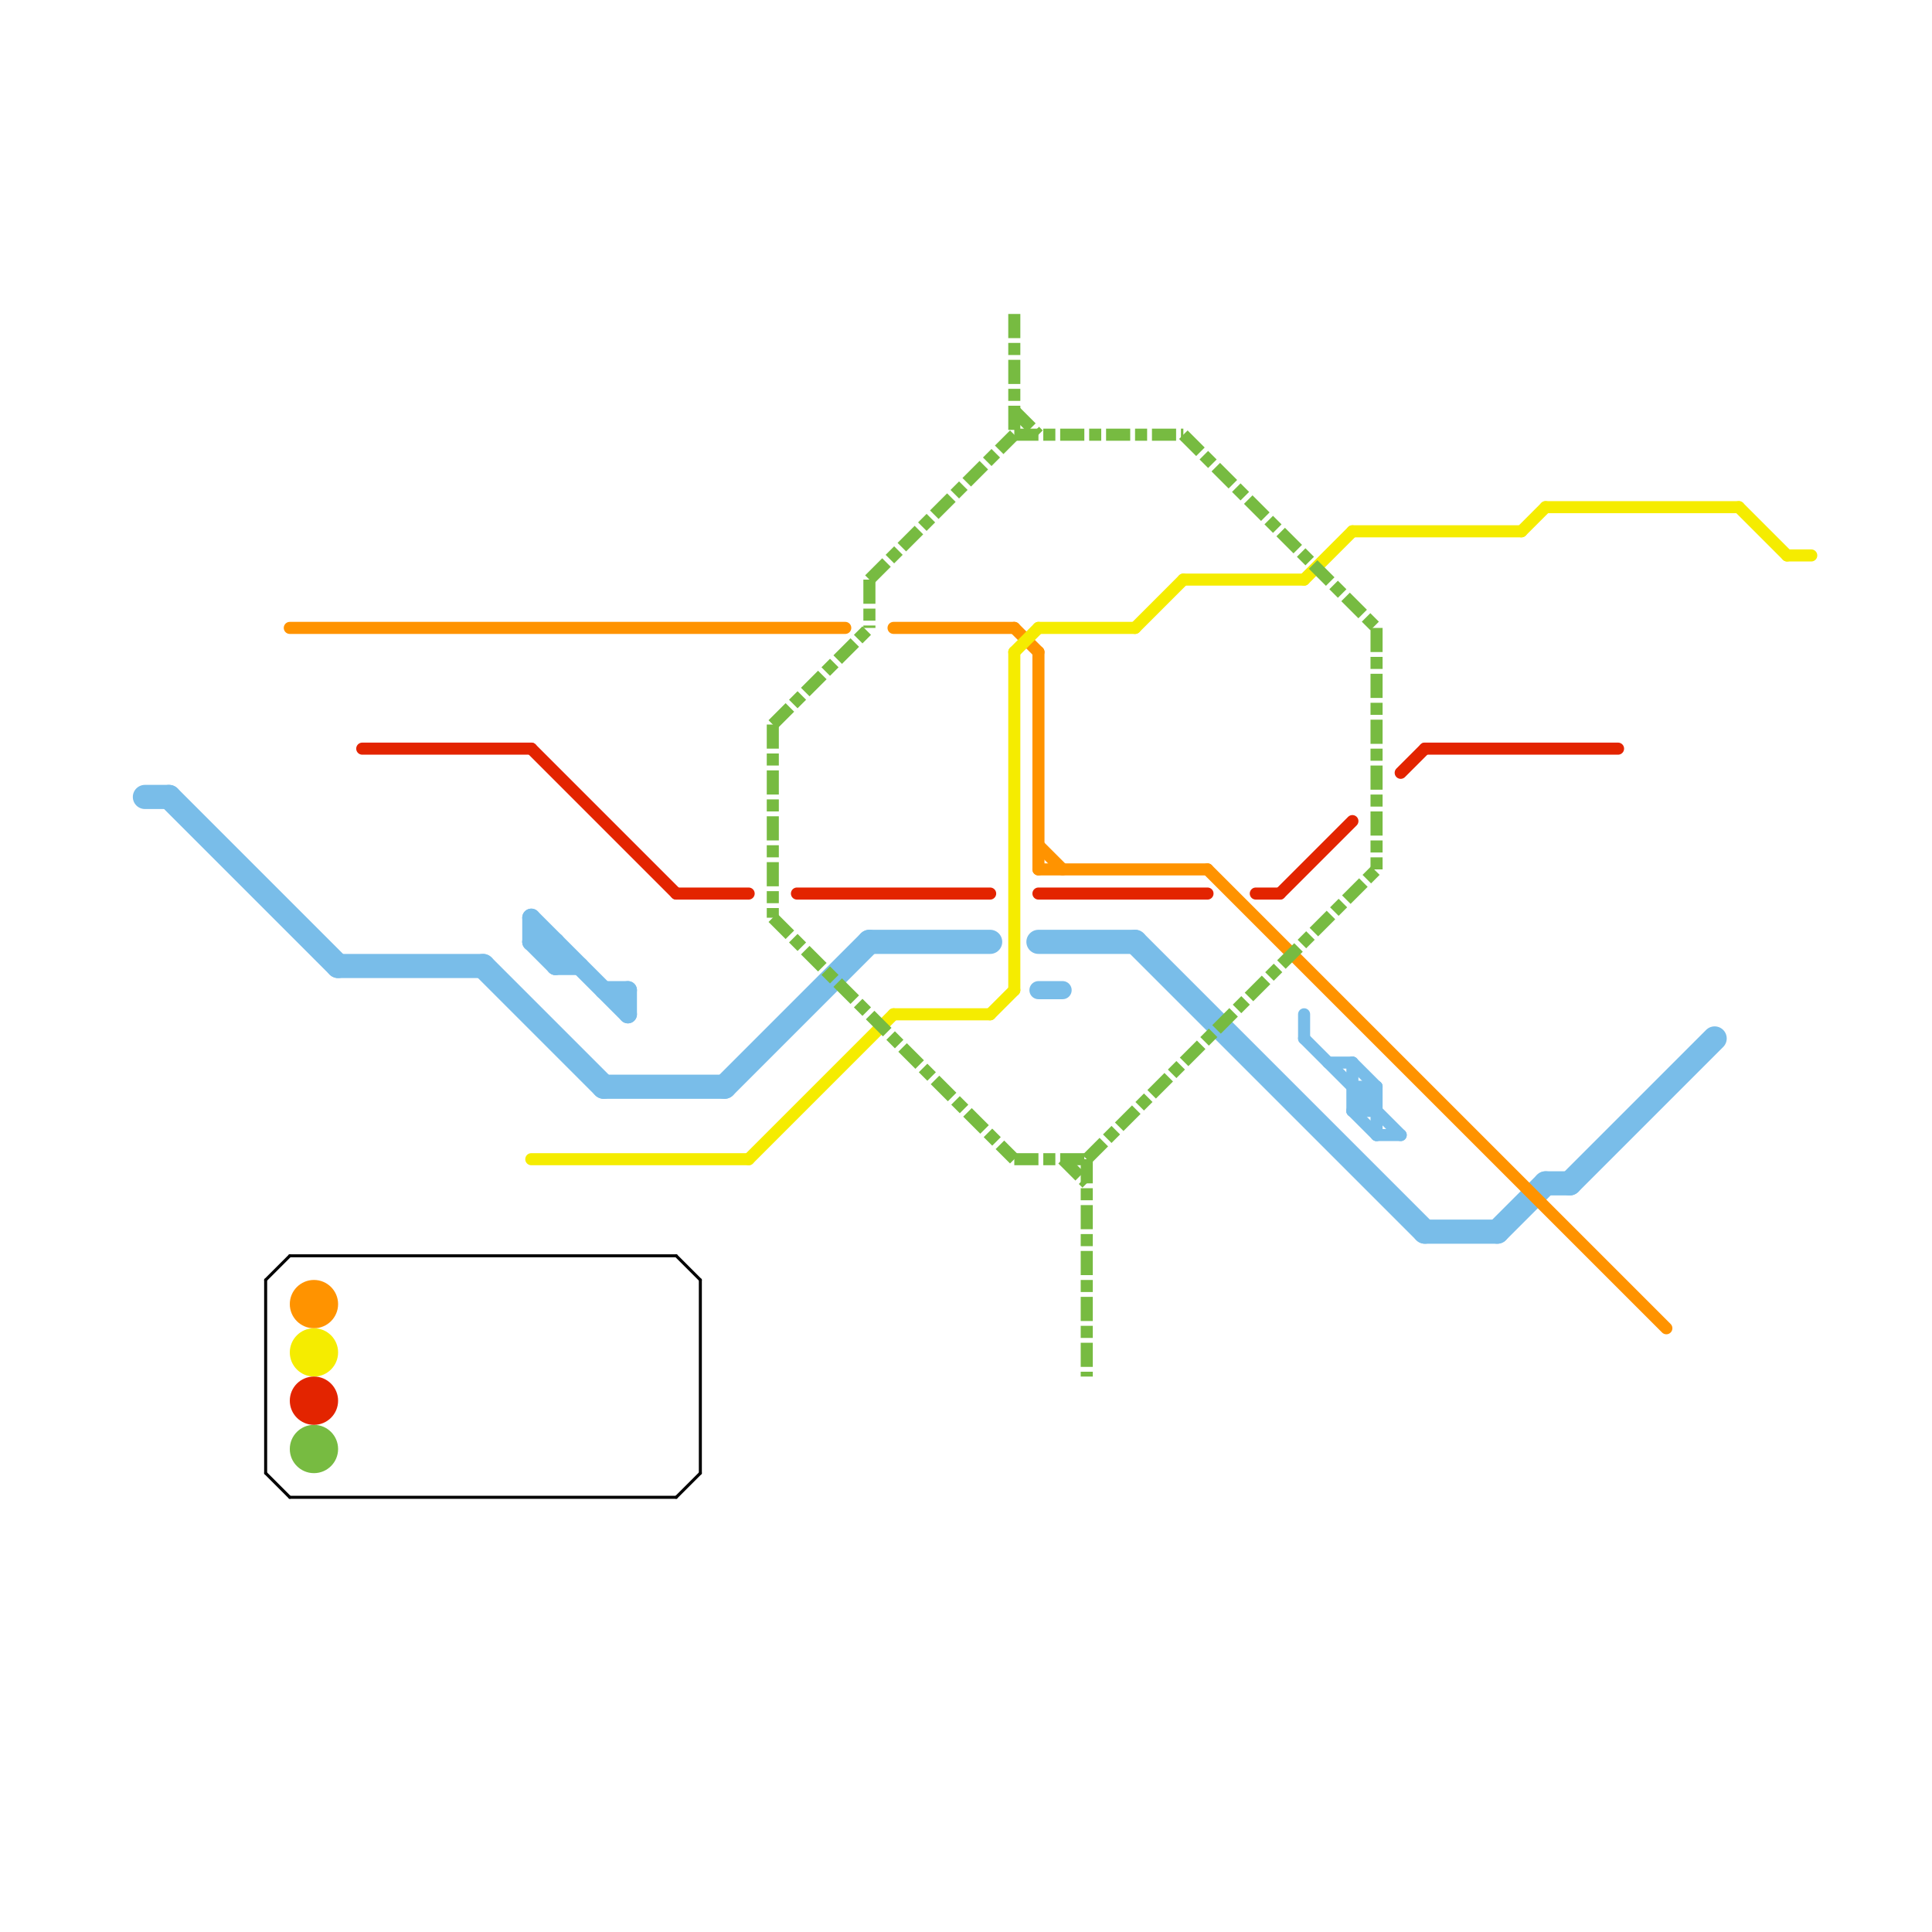 
<svg version="1.1" xmlns="http://www.w3.org/2000/svg" viewBox="0 0 80 80">
<style>text { font: 1px Helvetica; font-weight: 600; white-space: pre; dominant-baseline: central; } line { stroke-width: 1; fill: none; stroke-linecap: round; stroke-linejoin: round; } .c0 { stroke: #79bde9 } .c1 { stroke: #ff9300 } .c2 { stroke: #f5ec00 } .c3 { stroke: #77bb41 } .c4 { stroke: #e32400 } .c5 { stroke: #000000 } .w5 { stroke-width: .125; }.w3 { stroke-width: .5; }.w2 { stroke-width: .75; }.w1 { stroke-width: 1; }.l7 { stroke-dasharray: 1 .2 .5 .2; stroke-linecap: butt; }</style><defs><g id="wm-xf"><circle r="1.2" fill="#000"/><circle r="0.9" fill="#fff"/><circle r="0.6" fill="#000"/><circle r="0.3" fill="#fff"/></g><g id="wm"><circle r="0.6" fill="#000"/><circle r="0.3" fill="#fff"/></g></defs><line class="c0 " x1="6" y1="33" x2="7" y2="33"/><line class="c0 " x1="20" y1="40" x2="25" y2="45"/><line class="c0 " x1="62" y1="51" x2="64" y2="49"/><line class="c0 " x1="30" y1="45" x2="36" y2="39"/><line class="c0 " x1="14" y1="40" x2="20" y2="40"/><line class="c0 " x1="36" y1="39" x2="41" y2="39"/><line class="c0 " x1="43" y1="39" x2="47" y2="39"/><line class="c0 " x1="65" y1="49" x2="71" y2="43"/><line class="c0 " x1="7" y1="33" x2="14" y2="40"/><line class="c0 " x1="47" y1="39" x2="59" y2="51"/><line class="c0 " x1="64" y1="49" x2="65" y2="49"/><line class="c0 " x1="59" y1="51" x2="62" y2="51"/><line class="c0 " x1="25" y1="45" x2="30" y2="45"/><line class="c0 w2" x1="43" y1="41" x2="44" y2="41"/><line class="c0 w2" x1="22" y1="39" x2="23" y2="40"/><line class="c0 w2" x1="22" y1="38" x2="26" y2="42"/><line class="c0 w2" x1="22" y1="39" x2="23" y2="39"/><line class="c0 w2" x1="23" y1="39" x2="23" y2="40"/><line class="c0 w2" x1="26" y1="41" x2="26" y2="42"/><line class="c0 w2" x1="25" y1="41" x2="26" y2="41"/><line class="c0 w2" x1="23" y1="40" x2="24" y2="40"/><line class="c0 w2" x1="22" y1="38" x2="22" y2="39"/><line class="c0 w3" x1="56" y1="44" x2="57" y2="45"/><line class="c0 w3" x1="56" y1="46" x2="57" y2="47"/><line class="c0 w3" x1="57" y1="47" x2="58" y2="47"/><line class="c0 w3" x1="55" y1="44" x2="56" y2="44"/><line class="c0 w3" x1="57" y1="45" x2="57" y2="47"/><line class="c0 w3" x1="56" y1="46" x2="57" y2="46"/><line class="c0 w3" x1="56" y1="45" x2="57" y2="45"/><line class="c0 w3" x1="56" y1="44" x2="56" y2="46"/><line class="c0 w3" x1="56" y1="46" x2="57" y2="45"/><line class="c0 w3" x1="54" y1="43" x2="58" y2="47"/><line class="c0 w3" x1="54" y1="42" x2="54" y2="43"/><line class="c1 w3" x1="43" y1="35" x2="44" y2="36"/><line class="c1 w3" x1="12" y1="26" x2="35" y2="26"/><line class="c1 w3" x1="42" y1="26" x2="43" y2="27"/><line class="c1 w3" x1="43" y1="36" x2="50" y2="36"/><line class="c1 w3" x1="37" y1="26" x2="42" y2="26"/><line class="c1 w3" x1="43" y1="27" x2="43" y2="36"/><line class="c1 w3" x1="50" y1="36" x2="69" y2="55"/><circle cx="13" cy="54" r="1" fill="#ff9300" /><line class="c2 w3" x1="37" y1="42" x2="41" y2="42"/><line class="c2 w3" x1="43" y1="26" x2="47" y2="26"/><line class="c2 w3" x1="56" y1="22" x2="63" y2="22"/><line class="c2 w3" x1="47" y1="26" x2="49" y2="24"/><line class="c2 w3" x1="41" y1="42" x2="42" y2="41"/><line class="c2 w3" x1="22" y1="48" x2="31" y2="48"/><line class="c2 w3" x1="74" y1="23" x2="75" y2="23"/><line class="c2 w3" x1="63" y1="22" x2="64" y2="21"/><line class="c2 w3" x1="42" y1="27" x2="42" y2="41"/><line class="c2 w3" x1="64" y1="21" x2="72" y2="21"/><line class="c2 w3" x1="49" y1="24" x2="54" y2="24"/><line class="c2 w3" x1="42" y1="27" x2="43" y2="26"/><line class="c2 w3" x1="54" y1="24" x2="56" y2="22"/><line class="c2 w3" x1="72" y1="21" x2="74" y2="23"/><line class="c2 w3" x1="31" y1="48" x2="37" y2="42"/><circle cx="13" cy="56" r="1" fill="#f5ec00" /><line class="c3 w3 l7" x1="45" y1="48" x2="45" y2="57"/><line class="c3 w3 l7" x1="32" y1="38" x2="42" y2="48"/><line class="c3 w3 l7" x1="57" y1="26" x2="57" y2="36"/><line class="c3 w3 l7" x1="32" y1="30" x2="36" y2="26"/><line class="c3 w3 l7" x1="42" y1="17" x2="43" y2="18"/><line class="c3 w3 l7" x1="45" y1="48" x2="57" y2="36"/><line class="c3 w3 l7" x1="42" y1="13" x2="42" y2="18"/><line class="c3 w3 l7" x1="42" y1="48" x2="45" y2="48"/><line class="c3 w3 l7" x1="49" y1="18" x2="57" y2="26"/><line class="c3 w3 l7" x1="36" y1="24" x2="36" y2="26"/><line class="c3 w3 l7" x1="32" y1="30" x2="32" y2="38"/><line class="c3 w3 l7" x1="36" y1="24" x2="42" y2="18"/><line class="c3 w3 l7" x1="44" y1="48" x2="45" y2="49"/><line class="c3 w3 l7" x1="42" y1="18" x2="49" y2="18"/><circle cx="13" cy="60" r="1" fill="#77bb41" /><line class="c4 w3" x1="22" y1="31" x2="28" y2="37"/><line class="c4 w3" x1="28" y1="37" x2="31" y2="37"/><line class="c4 w3" x1="58" y1="32" x2="59" y2="31"/><line class="c4 w3" x1="52" y1="37" x2="53" y2="37"/><line class="c4 w3" x1="43" y1="37" x2="50" y2="37"/><line class="c4 w3" x1="33" y1="37" x2="41" y2="37"/><line class="c4 w3" x1="59" y1="31" x2="67" y2="31"/><line class="c4 w3" x1="15" y1="31" x2="22" y2="31"/><line class="c4 w3" x1="53" y1="37" x2="56" y2="34"/><circle cx="13" cy="58" r="1" fill="#e32400" /><line class="c5 w5" x1="29" y1="53" x2="29" y2="61"/><line class="c5 w5" x1="28" y1="62" x2="29" y2="61"/><line class="c5 w5" x1="11" y1="61" x2="12" y2="62"/><line class="c5 w5" x1="11" y1="53" x2="11" y2="61"/><line class="c5 w5" x1="12" y1="62" x2="28" y2="62"/><line class="c5 w5" x1="12" y1="52" x2="28" y2="52"/><line class="c5 w5" x1="28" y1="52" x2="29" y2="53"/><line class="c5 w5" x1="11" y1="53" x2="12" y2="52"/>
</svg>
